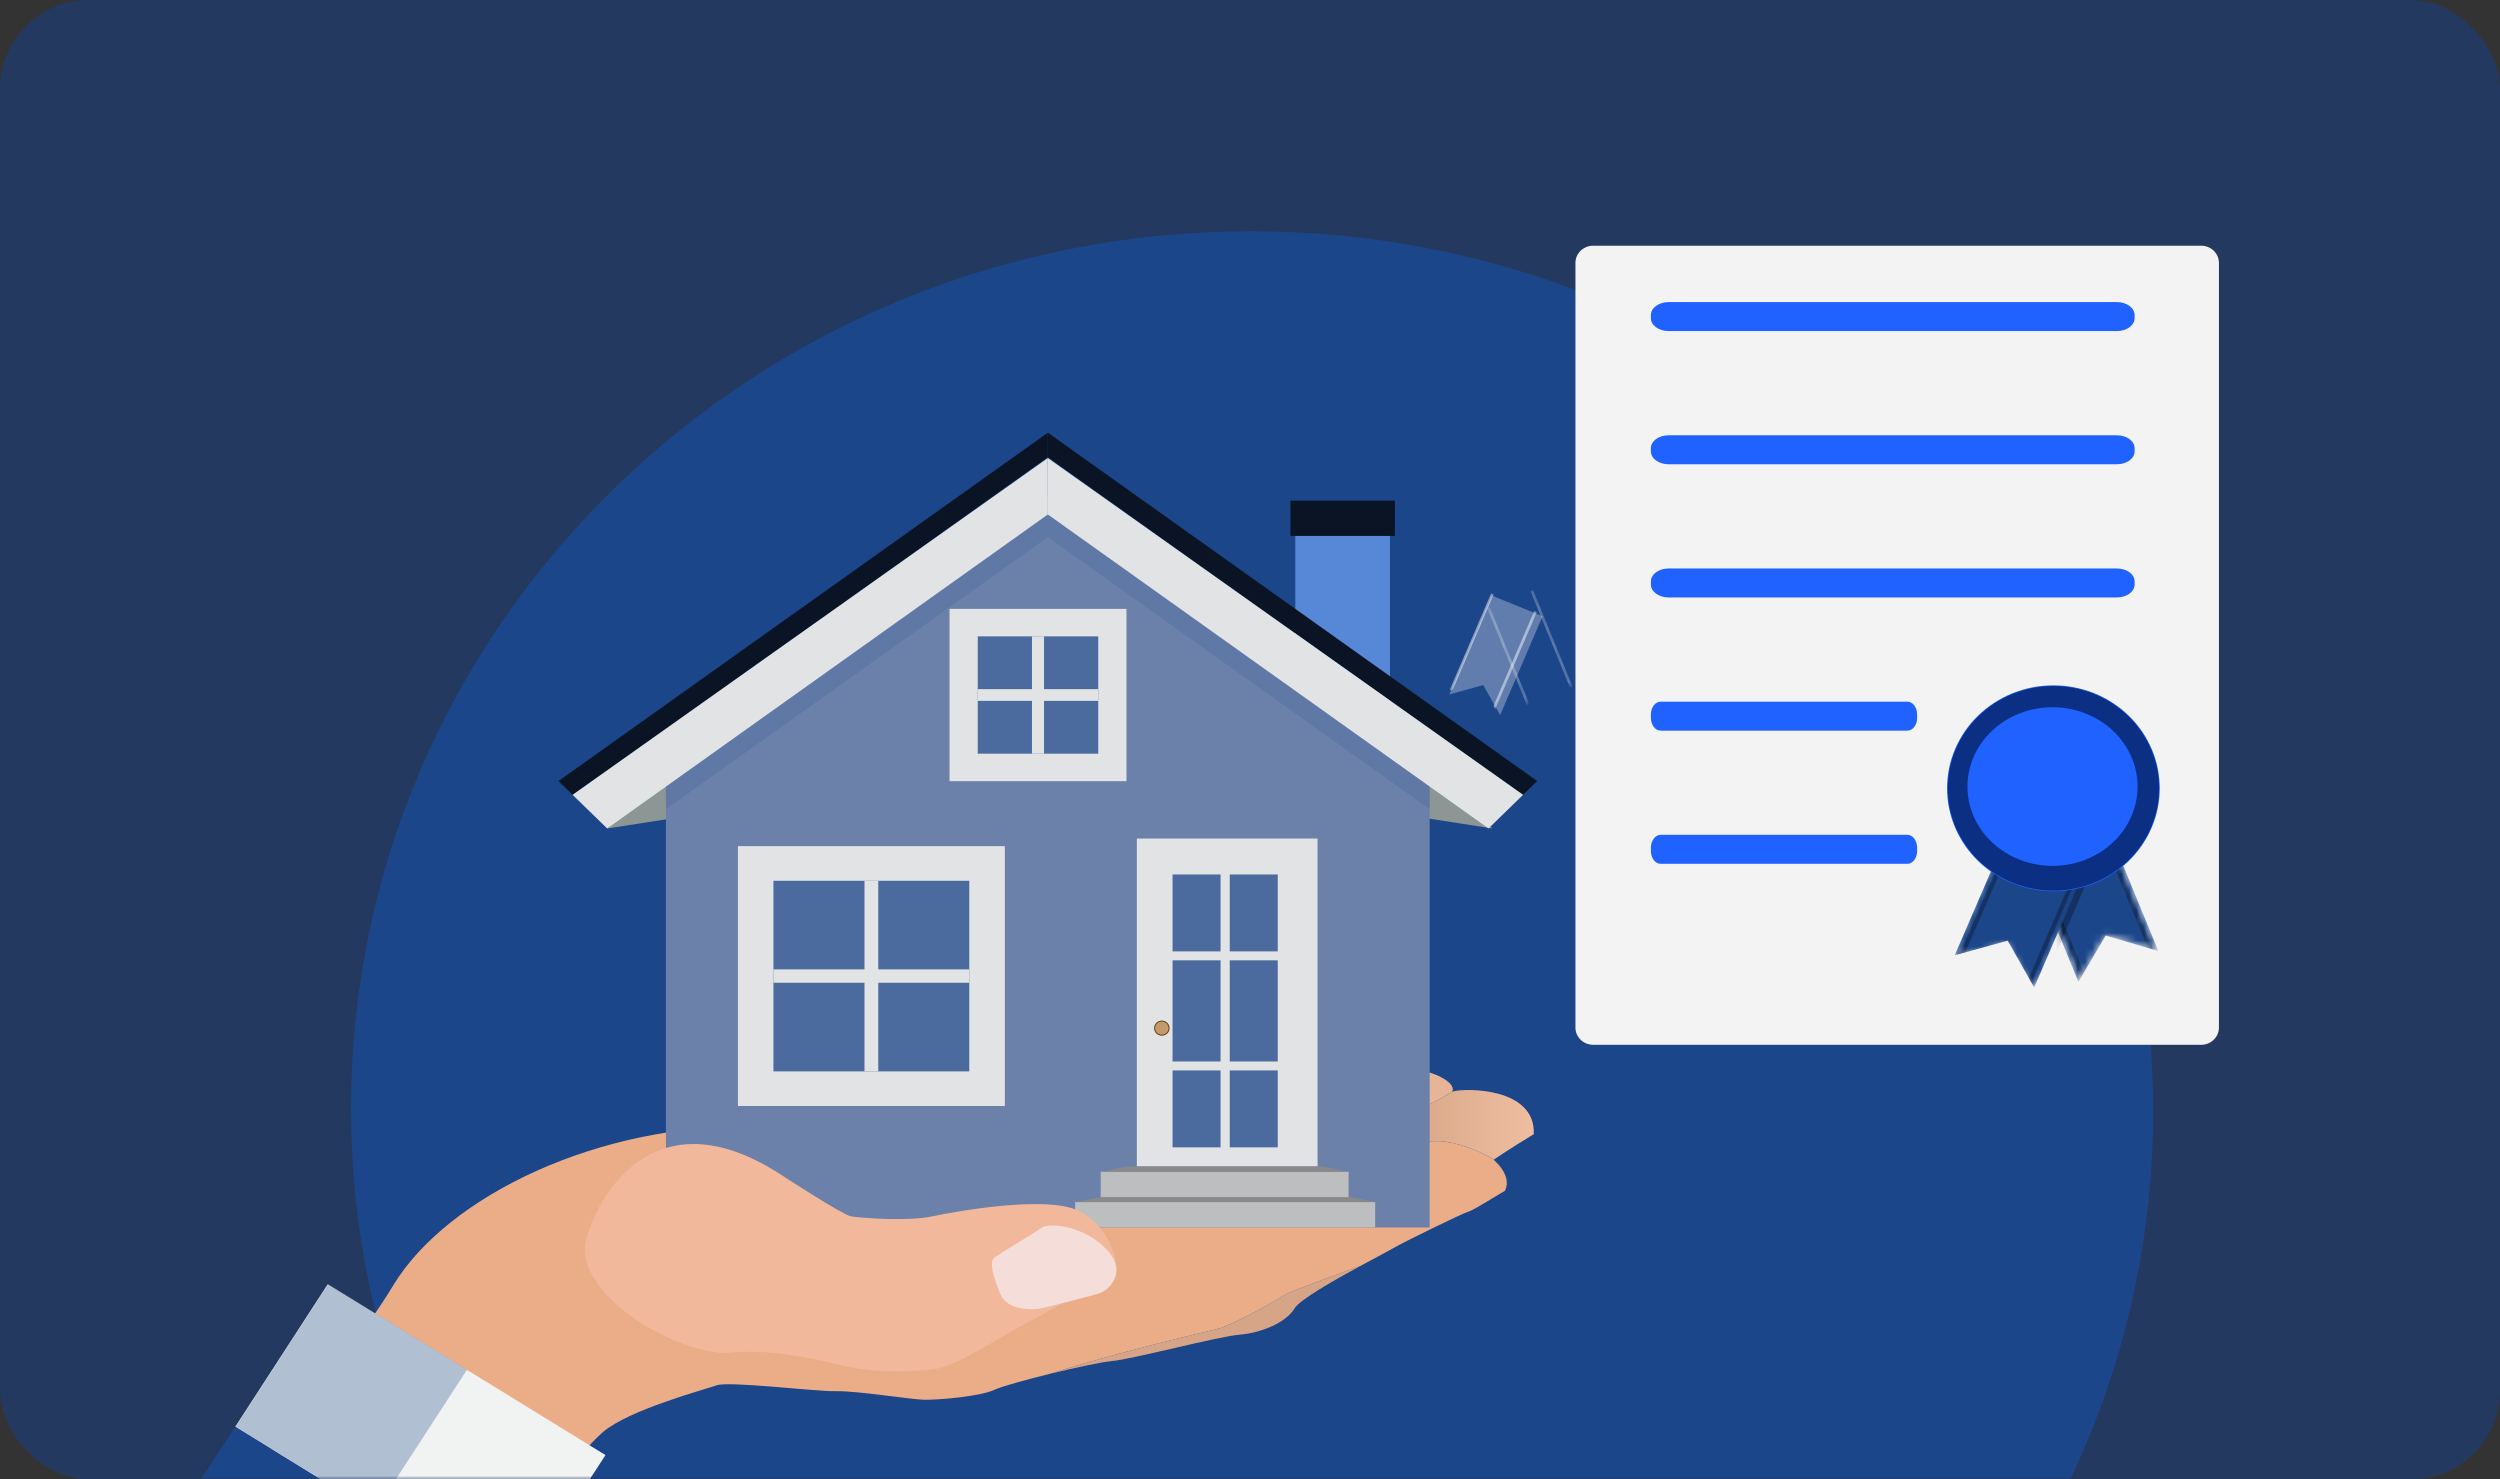 <?xml version="1.0" encoding="UTF-8"?>
<svg xmlns="http://www.w3.org/2000/svg" xmlns:xlink="http://www.w3.org/1999/xlink" width="338px" height="200px" viewBox="0 0 338 200" version="1.1">
  <rect x="0" y="0" width="338" height="200" fill="#333333" stroke="none"/>
  <title>step-4</title>
  <defs>
    <rect id="path-1" x="0" y="0" width="338" height="200" rx="12"></rect>
    <polygon id="path-3" points="0 2.681 5.506 16.142 7.861 12.109 12.42 13.461 6.914 0"></polygon>
    <polygon id="path-5" points="5.737 0 0 13.37 4.579 12.093 6.866 16.163 12.604 2.794"></polygon>
    <linearGradient x1="100%" y1="50.007%" x2="-0.003%" y2="50.007%" id="linearGradient-7">
      <stop stop-color="#FFFFFF" offset="0%"></stop>
      <stop stop-color="#231F20" offset="100%"></stop>
    </linearGradient>
    <polygon id="path-8" points="0 4.169 8.611 25.103 12.294 18.832 19.423 20.934 10.812 1.42108547e-14"></polygon>
    <polygon id="path-10" points="19.423 20.934 10.812 1.42108547e-14 9.903 0.349 9.73 0.417 1.08 3.752 0.54 3.959 0.54 3.96 0 4.169 8.611 25.103 9.241 24.028 9.348 23.848 12.294 18.832"></polygon>
    <polygon id="path-12" points="8.973 0 0 20.792 7.161 18.804 10.737 25.136 19.71 4.344"></polygon>
    <polygon id="path-14" points="8.973 0 0 20.792 7.161 18.804 10.737 25.136 19.71 4.344"></polygon>
  </defs>
  <g id="step-4" stroke="none" stroke-width="1" fill="none" fill-rule="evenodd">
    <g>
      <rect id="Rectangle" fill="#23395F" fill-rule="nonzero" x="0" y="0" width="338" height="200" rx="12"></rect>
      <g id="Clipped">
        <mask id="mask-2" fill="white">
          <use xlink:href="#path-1"></use>
        </mask>
        <g id="Rectangle"></g>
        <g id="Group" mask="url(#mask-2)">
          <g transform="translate(-76, 31.269)">
            <path d="M245.464,237.551 C312.745,237.551 367.208,184.373 367.111,118.775 C367.013,53.178 312.391,-7.10542736e-15 245.11,-7.10542736e-15 C177.828,-7.10542736e-15 123.365,53.178 123.463,118.775 C123.561,184.373 178.183,237.551 245.464,237.551 Z" id="Path" fill="#1C468A" fill-rule="nonzero"></path>
            <g id="Clipped" stroke-width="1" fill="none" fill-rule="evenodd" transform="translate(276.702, 48.376)">
              <mask id="mask-4" fill="white">
                <use xlink:href="#path-3"></use>
              </mask>
              <g id="Path"></g>
              <g id="Group" mask="url(#mask-4)" opacity="0.3">
                <g transform="translate(0.346, 0.135)">
                  <g style="mix-blend-mode: color-burn;" transform="translate(5.876, 0)">
                    <polygon id="Path" fill="#FFFFFF" fill-rule="nonzero" points="5.286 13.057 5.742 13.192 0.346 0 -2.84217094e-14 0.134"></polygon>
                  </g>
                  <g style="mix-blend-mode: color-burn;" transform="translate(0, 2.278)">
                    <polygon id="Path" fill="#FFFFFF" fill-rule="nonzero" points="5.396 13.326 5.631 12.923 0.346 1.42108547e-14 0 0.134"></polygon>
                  </g>
                </g>
              </g>
            </g>
            <g id="Group" opacity="0.3" style="mix-blend-mode: color-burn;" stroke-width="1" fill="none" fill-rule="evenodd" transform="translate(271.952, 49.254)">
              <polygon id="Path" fill="#FFFFFF" fill-rule="nonzero" points="5.739 0 0 13.369 4.582 12.092 6.867 16.163 12.604 2.793"></polygon>
            </g>
            <g id="Clipped" stroke-width="1" fill="none" fill-rule="evenodd" transform="translate(271.517, 48.829)">
              <mask id="mask-6" fill="white">
                <use xlink:href="#path-5"></use>
              </mask>
              <g id="Path"></g>
              <g id="Group" mask="url(#mask-6)" opacity="0.3">
                <g transform="translate(0.458, 0.141)">
                  <g style="mix-blend-mode: color-burn;" transform="translate(5.95, 2.373)">
                    <polygon id="Path" fill="#FFFFFF" fill-rule="nonzero" points="0 12.835 0.229 13.242 5.852 0.14 5.509 0"></polygon>
                  </g>
                  <g style="mix-blend-mode: color-burn;" transform="translate(0, 0)">
                    <polygon id="Path" fill="#FFFFFF" fill-rule="nonzero" points="0 13.102 0.457 12.973 5.966 0.139 5.623 0"></polygon>
                  </g>
                </g>
              </g>
            </g>
            <g id="Group" opacity="0.3" style="mix-blend-mode: color-burn;" stroke-width="1" fill="none" fill-rule="evenodd" transform="translate(277.925, 51.344)">
              <polygon id="Path" fill="#FFFFFF" fill-rule="nonzero" points="0 12.835 0.229 13.242 5.852 0.14 5.509 0"></polygon>
            </g>
            <g id="Group" opacity="0.3" style="mix-blend-mode: color-burn;" stroke-width="1" fill="none" fill-rule="evenodd" transform="translate(271.975, 48.97)">
              <polygon id="Path" fill="#FFFFFF" fill-rule="nonzero" points="0 13.102 0.457 12.973 5.966 0.139 5.623 0"></polygon>
            </g>
            <path d="M231.033,127.536 C227.944,128.083 227.944,129.814 223.824,130.362 C221.253,130.703 216.746,126.993 213.723,124.159 C214.037,124.185 214.422,124.122 214.931,123.89 C216.336,123.253 221.983,122.493 223.357,122.736 C224.731,122.979 228.037,122.433 229.222,122.007 C230.407,121.581 234.34,121.096 235.276,121.096 C236.213,121.096 239.895,120.61 241.517,120.489 C243.139,120.367 248.181,119.942 248.381,120.547 C246.175,122.102 242.049,124.501 239.551,125.725 C235.994,127.466 234.121,126.99 231.033,127.536 Z" id="Path" fill="#EBAD87" fill-rule="nonzero"></path>
            <g id="Group" opacity="0.2" style="mix-blend-mode: multiply;" stroke-width="1" fill="none" fill-rule="evenodd" transform="translate(213.723, 120.23)">
              <path d="M17.31,7.306 C14.221,7.853 14.221,9.584 10.101,10.132 C7.53,10.473 3.023,6.763 0,3.929 C0.314,3.955 0.699,3.892 1.208,3.66 C2.613,3.023 8.26,2.263 9.634,2.506 C11.008,2.749 14.314,2.203 15.499,1.777 C16.684,1.351 20.617,0.866 21.553,0.866 C22.49,0.866 26.172,0.38 27.794,0.259 C29.416,0.137 34.458,-0.288 34.658,0.317 C32.452,1.872 28.326,4.271 25.828,5.495 C22.271,7.236 20.398,6.76 17.31,7.306 Z" id="Path" fill="#939598" fill-rule="nonzero"></path>
            </g>
            <path d="M255.153,125.306 C253.312,126.351 247.414,129.68 244.918,130.383 C242.422,131.085 239.597,133.368 236.696,132.91 C233.795,132.451 223.965,135.098 223.262,134.824 C222.703,134.606 222.321,131.423 222.19,130.153 C222.789,130.348 223.341,130.422 223.824,130.358 C227.944,129.811 227.944,128.08 231.033,127.533 C234.123,126.986 235.994,127.464 239.551,125.721 C242.047,124.498 246.175,122.097 248.38,120.544 C249.878,119.996 260.986,113.404 265.199,113.221 C269.392,113.04 273.037,115.121 272.32,116.308 C270.962,117.179 269.542,117.955 268.071,118.629 C264.638,120.215 256.994,124.258 255.153,125.306 Z" id="Path" fill="#EBAD87" fill-rule="nonzero"></path>
            <g id="Group" opacity="0.2" style="mix-blend-mode: multiply;" stroke-width="1" fill="none" fill-rule="evenodd" transform="translate(222.19, 113.21)">
              <path d="M32.963,12.096 C31.122,13.141 25.224,16.47 22.728,17.173 C20.232,17.875 17.407,20.158 14.506,19.7 C11.605,19.241 1.775,21.888 1.072,21.614 C0.513,21.396 0.131,18.213 0,16.943 C0.599,17.138 1.151,17.212 1.634,17.148 C5.754,16.601 5.754,14.87 8.843,14.323 C11.933,13.776 13.804,14.254 17.361,12.511 C19.857,11.288 23.985,8.887 26.19,7.334 C27.688,6.786 38.796,0.194 43.009,0.011 C47.202,-0.17 50.847,1.911 50.13,3.098 C48.772,3.969 47.352,4.745 45.881,5.419 C42.448,7.005 34.804,11.048 32.963,12.096 Z" id="Path" fill="#D1D3D4" fill-rule="nonzero"></path>
            </g>
            <path d="M256.682,126.808 C255.794,127.187 252.475,127.786 249.783,128.229 C251.972,127.104 254.157,125.872 255.153,125.306 C256.994,124.262 264.637,120.215 268.072,118.635 C269.543,117.961 270.963,117.185 272.321,116.314 C272.319,116.318 272.317,116.322 272.315,116.326 C274.186,115.779 283.641,115.779 283.36,122.068 C279.988,124.121 278.286,125.286 277.982,125.496 C276.448,124.61 274.129,123.511 271.535,123.101 C266.917,122.372 258.242,126.139 256.682,126.808 Z" id="Path" fill="#EBAD87" fill-rule="nonzero"></path>
            <path d="M256.682,126.808 C255.794,127.187 252.475,127.786 249.783,128.229 C251.972,127.104 254.157,125.872 255.153,125.306 C256.994,124.262 264.637,120.215 268.072,118.635 C269.543,117.961 270.963,117.185 272.321,116.314 C272.319,116.318 272.317,116.322 272.315,116.326 C274.186,115.779 283.641,115.779 283.36,122.068 C279.988,124.121 278.286,125.286 277.982,125.496 C276.448,124.61 274.129,123.511 271.535,123.101 C266.917,122.372 258.242,126.139 256.682,126.808 Z" id="Path" fill="url(#linearGradient-7)" fill-rule="nonzero" opacity="0.2" style="mix-blend-mode: multiply;"></path>
            <path d="M105.134,173.982 C105.134,173.982 121.883,154.513 129.185,142.483 C136.487,130.453 157.078,120.456 178.424,121.066 C183.199,121.202 199.205,122.979 202.575,122.706 C205.944,122.433 211.936,123.344 212.498,123.617 C212.855,123.792 213.176,124.112 213.723,124.159 C216.177,126.459 219.613,129.338 222.19,130.157 C222.321,131.43 222.703,134.609 223.262,134.828 C223.961,135.101 233.794,132.457 236.696,132.913 C239.598,133.369 242.421,131.091 244.918,130.386 C246.063,130.061 247.925,129.186 249.783,128.232 C252.479,127.789 255.794,127.19 256.682,126.811 C258.242,126.143 266.917,122.375 271.535,123.104 C274.131,123.514 276.448,124.614 277.982,125.499 L277.931,125.534 C277.931,125.534 280.506,127.585 279.476,129.726 C278.493,130.273 275.123,132.415 274.515,132.552 C273.907,132.688 265.669,136.699 264.311,137.518 C263.812,137.821 262.015,138.752 259.9,139.899 C256.146,141.255 250.306,143.393 249.783,143.761 C249.005,144.308 242.546,147.953 240.58,148.41 C239.105,148.752 226.55,151.714 218.086,154.436 C214.699,155.265 211.408,156.179 210.438,156.637 C208.504,157.548 202.638,158.034 200.828,157.974 C199.018,157.913 191.843,156.759 189.032,156.818 C186.222,156.877 174.556,155.421 172.87,156.029 C171.184,156.636 161.075,159.31 157.518,162.346 C153.961,165.383 146.721,175.287 141.48,184.947 C136.238,194.607 132.805,201.352 132.805,201.352 L88.844,207.34 C88.844,207.34 101.863,176.797 105.134,173.982 Z" id="Path" fill="#EBAD87" fill-rule="nonzero"></path>
            <path d="M249.783,143.758 C250.306,143.389 256.147,141.252 259.9,139.896 C256.281,141.858 251.714,144.454 251.003,145.642 C249.879,147.525 246.572,148.923 243.639,149.166 C240.707,149.409 229.036,152.507 226.289,152.75 C224.92,152.872 221.455,153.612 218.086,154.437 C226.55,151.709 239.105,148.749 240.581,148.411 C242.546,147.95 249.005,144.305 249.783,143.758 Z" id="Path" fill="#EBAD87" fill-rule="nonzero"></path>
            <g id="Group" opacity="0.2" style="mix-blend-mode: multiply;" stroke-width="1" fill="none" fill-rule="evenodd" transform="translate(218.086, 139.896)">
              <path d="M31.697,3.862 C32.22,3.493 38.061,1.356 41.814,0 C38.195,1.962 33.628,4.558 32.917,5.746 C31.793,7.629 28.486,9.027 25.553,9.27 C22.621,9.513 10.95,12.611 8.203,12.854 C6.834,12.976 3.369,13.716 0,14.541 C8.464,11.813 21.019,8.853 22.495,8.515 C24.46,8.054 30.919,4.409 31.697,3.862 Z" id="Path" fill="#808285" fill-rule="nonzero"></path>
            </g>
            <polygon id="Path" fill="#1C468A" fill-rule="nonzero" points="107.814 161.603 0 327.702 37.548 350.802 145.362 184.703"></polygon>
            <g id="Group" opacity="0.3" style="mix-blend-mode: color-burn;" stroke-width="1" fill="none" fill-rule="evenodd" transform="translate(0.006, 161.605)">
              <polygon id="Path" fill="#1C468A" fill-rule="nonzero" points="107.814 -2.84217094e-14 0 166.099 18.774 177.649 126.587 11.55"></polygon>
            </g>
            <polygon id="Path" fill="#F1F2F2" fill-rule="nonzero" points="120.312 142.359 107.815 161.611 145.363 184.712 157.86 165.459"></polygon>
            <g id="Group" opacity="0.3" style="mix-blend-mode: color-burn;" stroke-width="1" fill="none" fill-rule="evenodd" transform="translate(107.867, 142.362)">
              <polygon id="Path" fill="#1C468A" fill-rule="nonzero" points="12.5 0 7.10542736e-15 19.25 18.772 30.803 31.272 11.553"></polygon>
            </g>
            <path d="M106.874,167.395 C106.493,167.982 106.368,168.692 106.525,169.369 C106.681,170.046 107.108,170.635 107.711,171.006 C108.314,171.377 109.043,171.499 109.738,171.347 C110.434,171.194 111.039,170.779 111.42,170.192 C111.799,169.605 111.924,168.895 111.767,168.218 C111.611,167.542 111.185,166.953 110.583,166.581 C109.98,166.21 109.251,166.088 108.556,166.241 C107.86,166.393 107.255,166.809 106.874,167.395 Z" id="Path" fill="#1C468A" fill-rule="nonzero"></path>
            <polygon id="Path" fill="#5788D8" fill-rule="nonzero" points="263.923 37.008 251.126 37.008 251.126 69.656 263.923 69.656"></polygon>
            <polygon id="Path" fill="#0B1424" fill-rule="nonzero" points="264.584 36.416 250.464 36.416 250.464 41.19 264.584 41.19"></polygon>
            <polygon id="Path" fill="#8C9695" fill-rule="nonzero" points="277.761 80.74 260.11 77.993 269.524 72.647"></polygon>
            <polygon id="Path" fill="#8C9695" fill-rule="nonzero" points="158.112 80.74 175.762 77.993 166.349 72.647"></polygon>
            <polygon id="Path" fill="#6B81A9" fill-rule="nonzero" points="269.292 73.729 269.292 71.474 266.305 71.474 218.3 35.223 167.953 71.474 166.032 71.474 166.032 134.686 269.292 134.686 269.292 74.166 269.88 74.173"></polygon>
            <polygon id="Path" fill="#0B1424" fill-rule="nonzero" points="217.664 30.554 217.668 27.231 151.505 74.33 153.418 76.192 190.589 49.848"></polygon>
            <g id="Group" opacity="0.15" stroke-width="1" fill="none" fill-rule="evenodd" transform="translate(166.032, 35.223)">
              <polygon id="Path" fill="#1C468A" fill-rule="nonzero" points="1.922 36.252 -1.42108547e-14 36.252 -1.42108547e-14 42.913 51.636 6.12 51.633 0.457"></polygon>
              <polygon id="Path" fill="#1C468A" fill-rule="nonzero" points="103.26 36.251 100.274 36.251 52.268 0 51.639 0.452 51.636 6.119 103.26 42.904 103.26 38.943 103.848 38.95 103.26 38.506"></polygon>
            </g>
            <polygon id="Path" fill="#E1E3E5" fill-rule="nonzero" points="158.089 73.007 190.589 49.848 153.418 76.192 158.089 80.74 217.668 38.287 217.664 30.658 190.589 49.848"></polygon>
            <polygon id="Path" fill="#0B1424" fill-rule="nonzero" points="217.672 30.554 217.668 27.231 283.83 74.33 281.918 76.192 244.746 49.848"></polygon>
            <polygon id="Path" fill="#E1E3E5" fill-rule="nonzero" points="277.245 73.007 244.746 49.848 281.918 76.192 277.245 80.74 217.668 38.287 217.672 30.658 244.746 49.848"></polygon>
            <path d="M204.374,51.05 L204.374,74.345 L228.301,74.345 L228.301,51.05 L204.374,51.05 Z M226.461,72.551 L206.214,72.551 L206.214,52.84 L226.461,52.84 L226.461,72.551 Z" id="Shape" fill="#E1E3E5" fill-rule="nonzero"></path>
            <polygon id="Path" fill="#4B6B9F" fill-rule="nonzero" points="225.299 53.973 207.376 53.973 207.376 71.422 225.299 71.422"></polygon>
            <path d="M205.747,52.386 L205.747,73.008 L226.928,73.008 L226.928,52.386 L205.747,52.386 Z M225.299,71.422 L207.376,71.422 L207.376,53.973 L225.299,53.973 L225.299,71.422 Z" id="Shape" fill="#E1E3E5" fill-rule="nonzero"></path>
            <path d="M206.561,53.18 L206.561,72.215 L226.114,72.215 L226.114,53.18 L206.561,53.18 Z M224.484,70.629 L208.19,70.629 L208.19,54.765 L224.484,54.765 L224.484,70.629 Z" id="Shape" fill="#E1E3E5" fill-rule="nonzero"></path>
            <polygon id="Path" fill="#E1E3E5" fill-rule="nonzero" points="217.153 54.766 215.523 54.766 215.523 70.629 217.153 70.629"></polygon>
            <polygon id="Path" fill="#E1E3E5" fill-rule="nonzero" points="224.484 61.904 208.19 61.904 208.19 63.491 224.484 63.491"></polygon>
            <path d="M175.767,83.128 L175.767,118.261 L211.854,118.261 L211.854,83.128 L175.767,83.128 Z M208.846,115.334 L178.773,115.334 L178.773,86.055 L208.846,86.055 L208.846,115.334 Z" id="Shape" fill="#E1E3E5" fill-rule="nonzero"></path>
            <polygon id="Path" fill="#4B6B9F" fill-rule="nonzero" points="208.373 86.517 179.248 86.517 179.248 114.872 208.373 114.872"></polygon>
            <path d="M177.924,85.228 L177.924,116.161 L209.696,116.161 L209.696,85.228 L177.924,85.228 Z M207.048,113.584 L180.571,113.584 L180.571,87.811 L207.048,87.811 L207.048,113.584 Z" id="Shape" fill="#E1E3E5" fill-rule="nonzero"></path>
            <polygon id="Path" fill="#E1E3E5" fill-rule="nonzero" points="207.048 99.788 180.572 99.788 180.572 101.602 207.048 101.602"></polygon>
            <polygon id="Path" fill="#E1E3E5" fill-rule="nonzero" points="194.742 87.806 192.878 87.806 192.878 113.584 194.742 113.584"></polygon>
            <polygon id="Path" fill="#E1E3E5" fill-rule="nonzero" points="254.135 82.104 229.7 82.104 229.7 126.431 254.135 126.431"></polygon>
            <polygon id="Path" fill="#BCBEC0" fill-rule="nonzero" points="261.926 131.251 221.354 131.251 221.354 134.686 261.926 134.686"></polygon>
            <polygon id="Path" fill="#898989" fill-rule="nonzero" points="258.398 130.551 224.883 130.551 221.354 131.251 224.883 131.252 258.398 131.252 261.926 131.251"></polygon>
            <polygon id="Path" fill="#BCBEC0" fill-rule="nonzero" points="258.332 127.148 224.817 127.148 224.817 130.583 258.332 130.583"></polygon>
            <polygon id="Path" fill="#898989" fill-rule="nonzero" points="254.805 126.449 228.344 126.449 224.817 127.149 228.344 127.15 254.805 127.15 258.332 127.149"></polygon>
            <polygon id="Path" fill="#E1E3E5" fill-rule="nonzero" points="251.309 84.542 231.97 84.542 231.97 126.268 251.309 126.268"></polygon>
            <polygon id="Path" fill="#4B6B9F" fill-rule="nonzero" points="248.752 86.96 234.529 86.96 234.529 123.851 248.752 123.851"></polygon>
            <polygon id="Path" fill="#E1E3E5" fill-rule="nonzero" points="250.46 97.359 232.819 97.359 232.819 98.568 250.46 98.568"></polygon>
            <polygon id="Path" fill="#E1E3E5" fill-rule="nonzero" points="242.261 85.814 241.019 85.814 241.019 125.505 242.261 125.505"></polygon>
            <polygon id="Path" fill="#E1E3E5" fill-rule="nonzero" points="250.46 112.243 232.819 112.243 232.819 113.452 250.46 113.452"></polygon>
            <path d="M234.126,107.736 C234.126,108.006 234.016,108.265 233.82,108.456 C233.624,108.646 233.358,108.754 233.081,108.754 C232.804,108.754 232.538,108.646 232.342,108.456 C232.146,108.265 232.036,108.006 232.036,107.736 C232.036,107.466 232.146,107.207 232.342,107.016 C232.538,106.825 232.804,106.717 233.081,106.717 C233.358,106.717 233.624,106.825 233.82,107.016 C234.016,107.207 234.126,107.466 234.126,107.736 Z" id="Path" fill="#603913" fill-rule="nonzero"></path>
            <path d="M233.995,107.736 C233.995,107.853 233.972,107.969 233.926,108.077 C233.88,108.185 233.812,108.283 233.728,108.366 C233.643,108.449 233.542,108.514 233.431,108.559 C233.32,108.604 233.201,108.627 233.081,108.626 C232.961,108.627 232.842,108.604 232.731,108.559 C232.62,108.514 232.519,108.449 232.434,108.366 C232.349,108.283 232.282,108.185 232.236,108.077 C232.19,107.969 232.166,107.853 232.166,107.736 C232.166,107.619 232.19,107.503 232.236,107.395 C232.282,107.287 232.349,107.188 232.434,107.106 C232.519,107.023 232.62,106.957 232.731,106.912 C232.842,106.867 232.961,106.844 233.081,106.844 C233.201,106.844 233.32,106.867 233.431,106.912 C233.542,106.957 233.643,107.023 233.728,107.106 C233.813,107.188 233.88,107.287 233.926,107.395 C233.972,107.503 233.996,107.619 233.995,107.736 Z" id="Path" fill="#C49A6C" fill-rule="nonzero"></path>
            <path d="M181.563,127.536 C181.563,127.536 189.938,133.004 191.061,133.187 C192.184,133.37 198.549,133.915 202.014,133.187 C205.479,132.459 217.272,130.361 221.672,132.367 C226.072,134.372 227.101,139.474 226.914,140.113 C226.728,140.752 219.144,145.398 215.493,147.222 C211.842,149.045 205.477,153.418 202.575,153.783 C199.673,154.149 195.929,154.33 192.184,153.783 C188.439,153.237 181.607,150.77 173.744,151.687 C164.759,150.775 153.711,142.756 155.209,136.559 C156.706,130.361 164.576,116.508 181.563,127.536 Z" id="Path" fill="#F2B89B" fill-rule="nonzero"></path>
            <path d="M210.438,138.766 C211.555,137.935 215.868,135.461 216.804,134.736 C217.741,134.011 222.514,134.371 225.603,137.652 C228.693,140.933 225.603,143.303 224.667,143.581 C223.731,143.859 217.647,145.495 216.429,145.676 C215.211,145.858 212.124,145.768 211.281,143.763 C210.439,141.757 209.639,139.362 210.438,138.766 Z" id="Path" fill="#F5DED9" fill-rule="nonzero"></path>
            <path d="M373.6,1.95 L291.4,1.95 C290.074,1.95 289,2.99 289,4.273 L289,107.665 C289,108.948 290.074,109.988 291.4,109.988 L373.6,109.988 C374.926,109.988 376,108.948 376,107.665 L376,4.273 C376,2.99 374.926,1.95 373.6,1.95 Z" id="Path" fill="#F3F3F3" fill-rule="nonzero"></path>
            <path d="M364.599,11.752 C364.599,12.715 363.525,13.495 362.2,13.495 L301.6,13.495 C300.274,13.495 299.2,12.715 299.2,11.752 L299.2,11.317 C299.2,10.354 300.274,9.574 301.6,9.574 L362.2,9.574 C363.525,9.574 364.599,10.354 364.599,11.317 L364.599,11.752 Z" id="Path" fill="#1F62FF" fill-rule="nonzero"></path>
            <path d="M364.599,29.76 C364.599,30.721 363.525,31.501 362.2,31.501 L301.6,31.501 C300.274,31.501 299.2,30.721 299.2,29.76 L299.2,29.323 C299.2,28.36 300.274,27.58 301.6,27.58 L362.2,27.58 C363.525,27.58 364.599,28.36 364.599,29.323 L364.599,29.76 Z" id="Path" fill="#1F62FF" fill-rule="nonzero"></path>
            <path d="M364.599,47.764 C364.599,48.727 363.525,49.507 362.2,49.507 L301.6,49.507 C300.274,49.507 299.2,48.727 299.2,47.764 L299.2,47.331 C299.2,46.368 300.274,45.588 301.6,45.588 L362.2,45.588 C363.525,45.588 364.599,46.368 364.599,47.331 L364.599,47.764 Z" id="Path" fill="#1F62FF" fill-rule="nonzero"></path>
            <path d="M335.2,65.771 C335.2,66.734 334.609,67.513 333.879,67.513 L300.521,67.513 C299.792,67.513 299.2,66.734 299.2,65.771 L299.2,65.335 C299.2,64.373 299.792,63.593 300.521,63.593 L333.873,63.593 C334.602,63.593 335.194,64.373 335.194,65.335 L335.2,65.771 Z" id="Path" fill="#1F62FF" fill-rule="nonzero"></path>
            <path d="M335.2,83.777 C335.2,84.74 334.609,85.52 333.879,85.52 L300.521,85.52 C299.792,85.52 299.2,84.74 299.2,83.777 L299.2,83.342 C299.2,82.379 299.792,81.599 300.521,81.599 L333.873,81.599 C334.602,81.599 335.194,82.379 335.194,83.342 L335.2,83.777 Z" id="Path" fill="#1F62FF" fill-rule="nonzero"></path>
            <g id="Clipped" stroke-width="1" fill="none" fill-rule="evenodd" transform="translate(348.393, 76.384)">
              <mask id="mask-9" fill="white">
                <use xlink:href="#path-8"></use>
              </mask>
              <g id="Path"></g>
              <g id="Group" mask="url(#mask-9)">
                <g transform="translate(0, -0.001)">
                  <polygon id="Path" fill="#1C468A" fill-rule="nonzero" points="0 4.168 8.611 25.104 12.294 18.833 19.421 20.934 10.81 -1.42108547e-14"></polygon>
                  <g id="Group" opacity="0.3" style="mix-blend-mode: color-burn;" stroke-width="1" fill="none" fill-rule="evenodd" transform="translate(9.73, 0.209)">
                    <polygon id="Path" fill="#000000" fill-rule="nonzero" points="8.266 20.305 8.979 20.515 0.54 -1.42108547e-14 5.68434189e-14 0.208"></polygon>
                  </g>
                  <g id="Group" opacity="0.3" style="mix-blend-mode: color-burn;" stroke-width="1" fill="none" fill-rule="evenodd" transform="translate(0.54, 3.751)">
                    <polygon id="Path" fill="#000000" fill-rule="nonzero" points="8.438 20.724 8.806 20.097 0.54 -1.42108547e-14 0 0.209"></polygon>
                  </g>
                </g>
              </g>
            </g>
            <g id="Clipped" stroke-width="1" fill="none" fill-rule="evenodd" transform="translate(348.393, 76.384)">
              <mask id="mask-11" fill="white">
                <use xlink:href="#path-10"></use>
              </mask>
              <g id="Path"></g>
              <g id="Group" opacity="0.3" style="mix-blend-mode: color-burn;" mask="url(#mask-11)" fill="#000000" fill-rule="nonzero">
                <g transform="translate(-7.43, 1.364)" id="Path">
                  <polygon points="8.974 0 0 20.792 7.165 18.806 10.738 25.136 19.713 4.344"></polygon>
                </g>
              </g>
            </g>
            <g id="Clipped" stroke-width="1" fill="none" fill-rule="evenodd" transform="translate(340.284, 77.089)">
              <mask id="mask-13" fill="white">
                <use xlink:href="#path-12"></use>
              </mask>
              <g id="Path"></g>
              <g id="Group" mask="url(#mask-13)">
                <g transform="translate(-0.002, 0)">
                  <polygon id="Path" fill="#1C468A" fill-rule="nonzero" points="8.974 0 0 20.79 7.163 18.804 10.739 25.134 19.711 4.344"></polygon>
                  <g id="Group" opacity="0.3" style="mix-blend-mode: color-burn;" stroke-width="1" fill="none" fill-rule="evenodd" transform="translate(10.024, 3.908)">
                    <polygon id="Path" fill="#000000" fill-rule="nonzero" points="5.68434189e-14 19.959 0.357 20.593 9.15 0.218 8.613 1.42108547e-14"></polygon>
                  </g>
                  <g id="Group" opacity="0.3" style="mix-blend-mode: color-burn;" stroke-width="1" fill="none" fill-rule="evenodd" transform="translate(0.717, 0.217)">
                    <polygon id="Path" fill="#000000" fill-rule="nonzero" points="0 20.375 0.716 20.176 9.33 0.217 8.793 1.42108547e-14"></polygon>
                  </g>
                </g>
              </g>
            </g>
            <g id="Clipped" stroke-width="1" fill="none" fill-rule="evenodd" transform="translate(340.284, 77.089)">
              <mask id="mask-15" fill="white">
                <use xlink:href="#path-14"></use>
              </mask>
              <g id="Path"></g>
              <g id="Group" mask="url(#mask-15)">
                <g transform="translate(-0.002, 0)">
                  <polygon id="Path" fill="#1C468A" fill-rule="nonzero" points="8.974 0 0 20.79 7.163 18.804 10.739 25.134 19.711 4.344"></polygon>
                  <g id="Group" opacity="0.3" style="mix-blend-mode: color-burn;" stroke-width="1" fill="none" fill-rule="evenodd" transform="translate(10.024, 3.908)">
                    <polygon id="Path" fill="#000000" fill-rule="nonzero" points="5.68434189e-14 19.959 0.357 20.593 9.15 0.218 8.613 1.42108547e-14"></polygon>
                  </g>
                  <g id="Group" opacity="0.3" style="mix-blend-mode: color-burn;" stroke-width="1" fill="none" fill-rule="evenodd" transform="translate(0.717, 0.217)">
                    <polygon id="Path" fill="#000000" fill-rule="nonzero" points="0 20.375 0.716 20.176 9.33 0.217 8.793 1.42108547e-14"></polygon>
                  </g>
                </g>
              </g>
            </g>
            <path d="M367.998,75.31 C367.998,79.002 366.483,82.543 363.787,85.153 C361.09,87.764 357.432,89.231 353.619,89.231 C349.805,89.23 346.148,87.763 343.452,85.153 C340.756,82.542 339.241,79.002 339.241,75.31 C339.241,73.482 339.612,71.672 340.335,69.983 C341.057,68.294 342.116,66.759 343.451,65.466 C344.787,64.174 346.372,63.148 348.116,62.449 C349.861,61.749 351.73,61.389 353.619,61.389 C355.507,61.389 357.377,61.749 359.122,62.448 C360.866,63.148 362.452,64.173 363.787,65.466 C365.122,66.759 366.182,68.293 366.904,69.982 C367.627,71.671 367.998,73.482 367.998,75.31 Z" id="Path" fill="#1F62FF" fill-rule="nonzero"></path>
            <path d="M367.909,75.31 C367.909,78.977 366.404,82.494 363.725,85.087 C361.046,87.68 357.413,89.137 353.625,89.137 C351.749,89.137 349.891,88.78 348.158,88.086 C346.424,87.391 344.849,86.373 343.523,85.089 C342.196,83.805 341.143,82.28 340.425,80.602 C339.707,78.924 339.338,77.126 339.338,75.31 C339.338,71.643 340.842,68.126 343.521,65.533 C346.199,62.94 349.832,61.483 353.62,61.483 C355.496,61.482 357.354,61.839 359.088,62.533 C360.822,63.228 362.397,64.246 363.724,65.53 C365.051,66.814 366.103,68.339 366.821,70.017 C367.54,71.695 367.909,73.493 367.909,75.31 Z" id="Path" fill="#0B2F83" fill-rule="nonzero"></path>
            <path d="M365,75.074 C365,76.482 364.703,77.877 364.125,79.178 C363.547,80.48 362.7,81.662 361.632,82.658 C360.564,83.654 359.296,84.444 357.901,84.982 C356.506,85.521 355.01,85.798 353.5,85.798 C351.99,85.798 350.494,85.521 349.099,84.982 C347.704,84.443 346.436,83.653 345.368,82.657 C344.3,81.662 343.453,80.479 342.875,79.178 C342.297,77.877 342,76.482 342,75.074 C342,72.23 343.211,69.502 345.368,67.49 C347.524,65.479 350.449,64.349 353.499,64.349 C355.009,64.349 356.504,64.626 357.9,65.165 C359.295,65.704 360.563,66.493 361.631,67.49 C362.699,68.486 363.546,69.668 364.124,70.969 C364.702,72.271 365,73.665 365,75.074 Z" id="Path" fill="#1F62FF" fill-rule="nonzero"></path>
          </g>
        </g>
      </g>
    </g>
  </g>
</svg>
